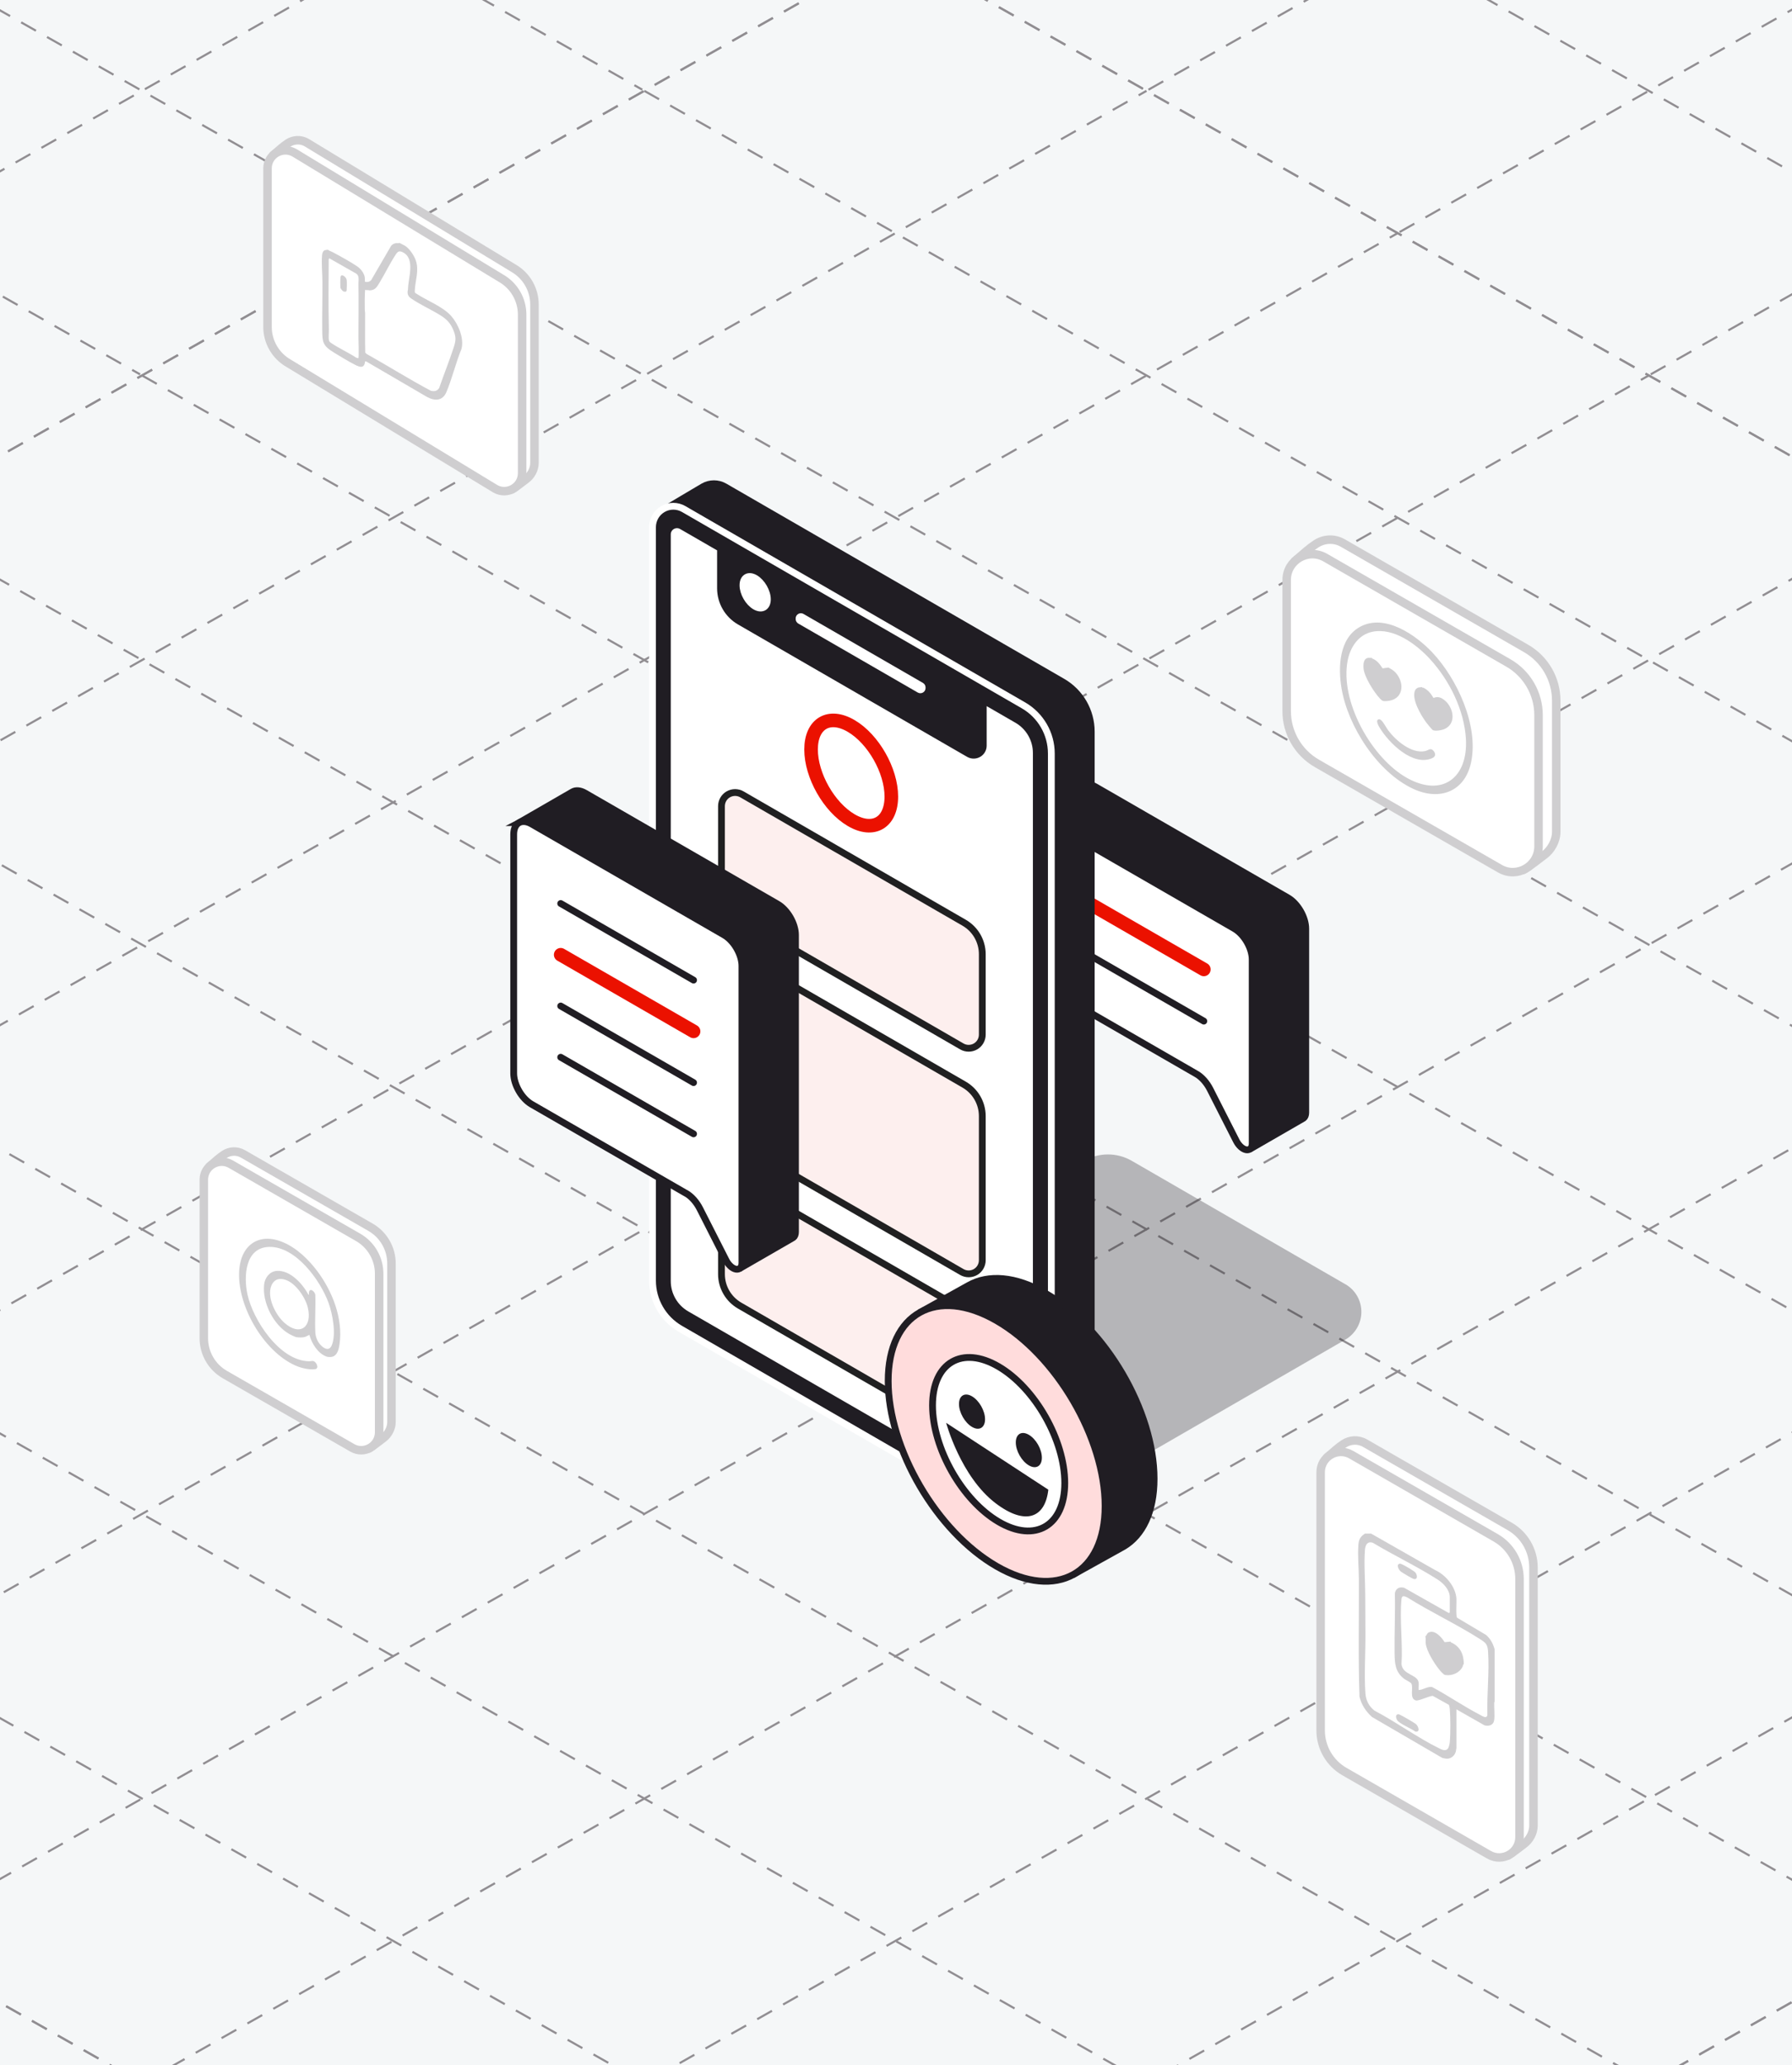 <?xml version="1.0" encoding="UTF-8"?>
<svg xmlns="http://www.w3.org/2000/svg" width="422" height="486" viewBox="0 0 422 486" fill="none">
  <rect x="0" y="0" width="422" height="486" fill="#333333" stroke="none"/>
  <g clip-path="url(#clip0_7999_26994)">
    <rect width="422" height="486" fill="#F5F7F8"></rect>
    <path d="M-320.93 289.05L210.86 -12.12" stroke="#918E92" stroke-width="0.5" stroke-dasharray="4 3"></path>
    <path d="M-261.79 322.54L269.99 21.38" stroke="#918E92" stroke-width="0.5" stroke-dasharray="4 3"></path>
    <path d="M-202.649 356.03L329.131 54.87" stroke="#918E92" stroke-width="0.5" stroke-dasharray="4 3"></path>
    <path d="M-143.51 389.52L388.27 88.36" stroke="#918E92" stroke-width="0.5" stroke-dasharray="4 3"></path>
    <path d="M-84.38 423.01L447.41 121.85" stroke="#918E92" stroke-width="0.5" stroke-dasharray="4 3"></path>
    <path d="M-25.239 456.5L506.551 155.34" stroke="#918E92" stroke-width="0.5" stroke-dasharray="4 3"></path>
    <path d="M33.9 490L565.68 188.83" stroke="#918E92" stroke-width="0.5" stroke-dasharray="4 3"></path>
    <path d="M93.04 523.49L624.82 222.32" stroke="#918E92" stroke-width="0.5" stroke-dasharray="4 3"></path>
    <path d="M152.181 556.98L683.961 255.82" stroke="#918E92" stroke-width="0.5" stroke-dasharray="4 3"></path>
    <path d="M211.32 590.47L743.1 289.31" stroke="#918E92" stroke-width="0.5" stroke-dasharray="4 3"></path>
    <path d="M210.86 -12.12L742.64 289.05" stroke="#918E92" stroke-width="0.5" stroke-dasharray="4 3"></path>
    <path d="M151.721 21.38L683.501 322.54" stroke="#918E92" stroke-width="0.5" stroke-dasharray="4 3"></path>
    <path d="M92.58 54.87L624.36 356.03" stroke="#918E92" stroke-width="0.5" stroke-dasharray="4 3"></path>
    <path d="M33.44 88.36L565.22 389.52" stroke="#918E92" stroke-width="0.5" stroke-dasharray="4 3"></path>
    <path d="M-25.699 121.85L506.091 423.01" stroke="#918E92" stroke-width="0.5" stroke-dasharray="4 3"></path>
    <path d="M-84.84 155.34L446.95 456.5" stroke="#918E92" stroke-width="0.5" stroke-dasharray="4 3"></path>
    <path d="M-143.97 188.83L387.81 490" stroke="#918E92" stroke-width="0.5" stroke-dasharray="4 3"></path>
    <path d="M-203.109 222.32L328.671 523.49" stroke="#918E92" stroke-width="0.5" stroke-dasharray="4 3"></path>
    <path d="M-262.25 255.82L269.53 556.98" stroke="#918E92" stroke-width="0.5" stroke-dasharray="4 3"></path>
    <path d="M-321.39 289.31L210.4 590.47" stroke="#918E92" stroke-width="0.5" stroke-dasharray="4 3"></path>
    <path d="M270.45 21.11L802.24 -280.05" stroke="#918E92" stroke-width="0.5" stroke-dasharray="4 3"></path>
    <path d="M329.59 54.61L861.38 -246.56" stroke="#918E92" stroke-width="0.5" stroke-dasharray="4 3"></path>
    <path d="M388.73 88.1L920.51 -213.06" stroke="#918E92" stroke-width="0.5" stroke-dasharray="4 3"></path>
    <path d="M269.99 -45.609L801.78 255.561" stroke="#918E92" stroke-width="0.5" stroke-dasharray="4 3"></path>
    <path d="M210.86 -12.119L742.64 289.051" stroke="#918E92" stroke-width="0.5" stroke-dasharray="4 3"></path>
    <path d="M-380.07 255.561L151.72 -45.609" stroke="#918E92" stroke-width="0.5" stroke-dasharray="4 3"></path>
    <path d="M-320.931 289.051L210.859 -12.119" stroke="#918E92" stroke-width="0.5" stroke-dasharray="4 3"></path>
    <path d="M-380.53 -280.05L151.26 21.11" stroke="#918E92" stroke-width="0.5" stroke-dasharray="4 3"></path>
    <path d="M-439.66 -246.56L92.12 54.61" stroke="#918E92" stroke-width="0.5" stroke-dasharray="4 3"></path>
    <path d="M-498.8 -213.06L32.98 88.1" stroke="#918E92" stroke-width="0.5" stroke-dasharray="4 3"></path>
    <path d="M211.32 590.471L743.1 289.311" stroke="#918E92" stroke-width="0.5" stroke-dasharray="4 3"></path>
    <path d="M-321.39 289.311L210.4 590.471" stroke="#918E92" stroke-width="0.5" stroke-dasharray="4 3"></path>
    <path opacity="0.3" fill-rule="evenodd" clip-rule="evenodd" d="M316.849 302.241C319.169 303.581 320.599 306.061 320.589 308.751C320.589 311.441 319.139 313.921 316.809 315.271C300.689 324.581 271.689 341.321 259.489 348.361C255.989 350.381 251.689 350.381 248.209 348.371C231.839 338.921 219.849 332.001 197.889 319.321C195.559 317.981 194.139 315.501 194.149 312.811C194.149 310.131 195.599 307.641 197.929 306.291C214.049 296.981 243.049 280.241 255.249 273.201C258.749 271.181 263.049 271.181 266.529 273.191C282.899 282.651 294.889 289.571 316.849 302.251V302.241Z" fill="#201D23"></path>
    <path fill-rule="evenodd" clip-rule="evenodd" d="M242.43 192.101C243.19 191.701 244.22 191.771 245.35 192.431C255.39 198.221 280.62 212.761 290.66 218.541C292.99 219.881 294.88 223.141 294.88 225.831V269.121C294.88 269.781 294.65 270.261 294.26 270.481L306.78 263.261C306.85 263.231 306.91 263.191 306.97 263.151C307.3 262.911 307.49 262.451 307.49 261.851V218.561C307.49 215.881 305.6 212.611 303.27 211.271C293.23 205.481 268 190.941 257.96 185.161C256.8 184.491 255.75 184.431 254.99 184.861L242.44 192.101H242.43Z" fill="#201D23" stroke="#201D23" stroke-width="1.6" stroke-miterlimit="10"></path>
    <path d="M281.73 252.731C282.98 253.451 284.17 254.781 284.97 256.361C286.46 259.291 289.01 264.311 291.15 268.511C291.72 269.621 292.65 270.461 293.49 270.591C294.33 270.721 294.88 270.131 294.88 269.111V225.821C294.88 223.141 292.99 219.871 290.66 218.531C280.62 212.741 255.39 198.201 245.35 192.421C243.02 191.081 241.13 192.171 241.13 194.851V224.481C241.13 227.161 243.02 230.431 245.35 231.771C254.36 236.961 275.21 248.981 281.72 252.731H281.73Z" fill="white" stroke="#201D23" stroke-width="1.6" stroke-linecap="round" stroke-linejoin="round"></path>
    <path d="M252.2 222.28C259.95 226.75 277.89 237.08 283.49 240.31" stroke="#201D23" stroke-width="1.6" stroke-linecap="round" stroke-linejoin="round"></path>
    <path d="M252.2 210.11C259.95 214.58 277.89 224.91 283.49 228.14" stroke="#EB1100" stroke-width="3.2" stroke-linecap="round" stroke-linejoin="round"></path>
    <path fill-rule="evenodd" clip-rule="evenodd" d="M168.5 128.381L159.91 123.421C159.19 123.001 158.49 122.931 157.98 123.231C157.47 123.521 157.18 124.161 157.18 124.991V303.561C157.18 304.391 157.47 305.361 157.98 306.251C158.49 307.141 159.18 307.871 159.91 308.281C172.89 315.771 228.35 347.801 241.33 355.291C242.05 355.711 242.75 355.781 243.26 355.481C243.77 355.181 244.06 354.551 244.06 353.721V175.151C244.06 174.321 243.78 173.351 243.26 172.461C242.75 171.571 242.06 170.841 241.33 170.431L232.74 165.471V170.371C232.74 171.201 232.46 171.841 231.94 172.131C231.43 172.421 230.74 172.361 230.01 171.941C219.51 165.881 181.73 144.061 171.23 138.001C170.51 137.581 169.81 136.851 169.3 135.971C168.79 135.081 168.5 134.121 168.5 133.281V128.381Z" fill="#201D23"></path>
    <path d="M168.5 128.381L159.91 123.421C159.19 123.001 158.49 122.931 157.98 123.231C157.47 123.521 157.18 124.161 157.18 124.991V303.561C157.18 304.391 157.47 305.361 157.98 306.251C158.49 307.141 159.18 307.871 159.91 308.281C172.89 315.771 228.35 347.801 241.33 355.291C242.05 355.711 242.75 355.781 243.26 355.481C243.77 355.181 244.06 354.551 244.06 353.721V175.151C244.06 174.321 243.78 173.351 243.26 172.461C242.75 171.571 242.06 170.841 241.33 170.431L232.74 165.471V170.371C232.74 171.201 232.46 171.841 231.94 172.131C231.43 172.421 230.74 172.361 230.01 171.941C219.51 165.881 181.73 144.061 171.23 138.001C170.51 137.581 169.81 136.851 169.3 135.971C168.79 135.081 168.5 134.121 168.5 133.281V128.381Z" stroke="white" stroke-width="1.6" stroke-linecap="round" stroke-linejoin="round"></path>
    <path fill-rule="evenodd" clip-rule="evenodd" d="M256.98 172.17C256.98 167.34 254.4 162.87 250.21 160.45C233.17 150.61 188.57 124.86 170.66 114.52C169.09 113.61 167.16 113.61 165.59 114.52C164.02 115.43 157.18 119.51 157.18 119.51C157.18 119.51 163.05 264.83 163.05 295.69C163.05 300.52 165.63 304.99 169.82 307.41C186.86 317.25 244.05 359.21 244.05 359.21C244.05 359.21 252.87 354.25 254.44 353.34C256.01 352.43 256.98 350.76 256.98 348.95V172.17Z" fill="white"></path>
    <path d="M256.98 172.17C256.98 167.34 254.4 162.87 250.21 160.45C233.17 150.61 188.57 124.86 170.66 114.52C169.09 113.61 167.16 113.61 165.59 114.52C164.02 115.43 157.18 119.51 157.18 119.51C157.18 119.51 163.05 264.83 163.05 295.69C163.05 300.52 165.63 304.99 169.82 307.41C186.86 317.25 244.05 359.21 244.05 359.21C244.05 359.21 252.87 354.25 254.44 353.34C256.01 352.43 256.98 350.76 256.98 348.95V172.17Z" fill="#201D23" stroke="#201D23" stroke-width="1.6" stroke-linecap="round" stroke-linejoin="round"></path>
    <path fill-rule="evenodd" clip-rule="evenodd" d="M247.58 177.341C247.58 172.671 245.08 168.351 241.04 166.011C224.09 156.231 178.83 130.091 161.01 119.801C159.49 118.921 157.62 118.921 156.11 119.801C154.59 120.681 153.66 122.301 153.66 124.051V301.381C153.66 306.051 156.15 310.371 160.2 312.711C177.15 322.501 222.41 348.631 240.23 358.921C241.74 359.801 243.61 359.801 245.13 358.921C246.64 358.041 247.58 356.421 247.58 354.671V177.341Z" fill="#201D23"></path>
    <path d="M247.58 177.341C247.58 172.671 245.08 168.351 241.04 166.011C224.09 156.231 178.83 130.091 161.01 119.801C159.49 118.921 157.62 118.921 156.11 119.801C154.59 120.681 153.66 122.301 153.66 124.051V301.381C153.66 306.051 156.15 310.371 160.2 312.711C177.15 322.501 222.41 348.631 240.23 358.921C241.74 359.801 243.61 359.801 245.13 358.921C246.64 358.041 247.58 356.421 247.58 354.671V177.341Z" stroke="white" stroke-width="1.6" stroke-linecap="round" stroke-linejoin="round"></path>
    <path fill-rule="evenodd" clip-rule="evenodd" d="M231.55 164.79V175.48C231.55 176.29 231.12 177.03 230.42 177.43C229.72 177.83 228.86 177.83 228.16 177.43C217.72 171.4 186.01 153.09 174.18 146.26C171.39 144.65 169.67 141.67 169.67 138.45V129.06L160.55 123.8C159.85 123.4 158.99 123.4 158.29 123.8C157.59 124.2 157.16 124.95 157.16 125.75V301.5C157.16 304.72 158.88 307.7 161.67 309.31C177.04 318.18 227.15 347.11 240.66 354.91C241.36 355.31 242.22 355.31 242.92 354.91C243.62 354.51 244.04 353.76 244.04 352.96V177.21C244.04 173.99 242.32 171.01 239.53 169.4L231.54 164.79H231.55Z" fill="white"></path>
    <path d="M231.55 164.79V175.48C231.55 176.29 231.12 177.03 230.42 177.43C229.72 177.83 228.86 177.83 228.16 177.43C217.72 171.4 186.01 153.09 174.18 146.26C171.39 144.65 169.67 141.67 169.67 138.45V129.06L160.55 123.8C159.85 123.4 158.99 123.4 158.29 123.8C157.59 124.2 157.16 124.95 157.16 125.75V301.5C157.16 304.72 158.88 307.7 161.67 309.31C177.04 318.18 227.15 347.11 240.66 354.91C241.36 355.31 242.22 355.31 242.92 354.91C243.62 354.51 244.04 353.76 244.04 352.96V177.21C244.04 173.99 242.32 171.01 239.53 169.4L231.54 164.79H231.55Z" stroke="#201D23" stroke-width="1.6" stroke-linecap="round" stroke-linejoin="round"></path>
    <path fill-rule="evenodd" clip-rule="evenodd" d="M177.83 136.07C179.42 136.99 180.71 139.22 180.71 141.05C180.71 142.88 179.42 143.62 177.83 142.71C176.24 141.79 174.96 139.56 174.96 137.73C174.96 135.9 176.25 135.15 177.83 136.07Z" fill="white"></path>
    <path d="M177.83 136.07C179.42 136.99 180.71 139.22 180.71 141.05C180.71 142.88 179.42 143.62 177.83 142.71C176.24 141.79 174.96 139.56 174.96 137.73C174.96 135.9 176.25 135.15 177.83 136.07Z" stroke="white" stroke-width="1.6" stroke-linecap="round" stroke-linejoin="round"></path>
    <path fill-rule="evenodd" clip-rule="evenodd" d="M217.96 161.78C217.96 161.34 217.73 160.94 217.35 160.72C213.74 158.63 195.16 147.91 189.21 144.48C188.83 144.26 188.37 144.26 187.98 144.48C187.6 144.7 187.37 145.1 187.37 145.54V145.68C187.37 146.12 187.6 146.52 187.98 146.74C191.59 148.83 210.17 159.55 216.12 162.98C216.5 163.2 216.96 163.2 217.35 162.98C217.73 162.76 217.96 162.36 217.96 161.92V161.78Z" fill="white"></path>
    <path d="M231.32 315.76C231.32 312.7 229.69 309.88 227.04 308.35C215.96 301.95 186.36 284.87 174.71 278.14C173.72 277.57 172.49 277.57 171.5 278.14C170.51 278.71 169.9 279.77 169.9 280.92C169.9 302 169.9 279.85 169.9 299.85C169.9 302.91 171.53 305.73 174.18 307.26C185.26 313.66 214.86 330.74 226.51 337.47C227.5 338.04 228.72 338.04 229.72 337.47C230.71 336.9 231.32 335.84 231.32 334.69C231.32 313.61 231.32 335.76 231.32 315.76Z" fill="#FDEFEE" stroke="#202021" stroke-width="1.6" stroke-miterlimit="10"></path>
    <path d="M231.32 262.661C231.32 259.601 229.69 256.781 227.04 255.251C215.96 248.851 186.36 231.771 174.71 225.041C173.72 224.471 172.49 224.471 171.5 225.041C170.51 225.611 169.9 226.671 169.9 227.821V261.741C169.9 264.801 171.53 267.621 174.18 269.151C185.26 275.551 214.86 292.631 226.51 299.361C227.5 299.931 228.72 299.931 229.72 299.361C230.71 298.791 231.32 297.731 231.32 296.581V262.661Z" fill="#FDEFEE" stroke="#202021" stroke-width="1.6" stroke-miterlimit="10"></path>
    <path d="M231.32 224.56C231.32 221.5 229.69 218.68 227.04 217.15C215.96 210.75 186.36 193.67 174.71 186.94C173.72 186.37 172.49 186.37 171.5 186.94C170.51 187.51 169.9 188.57 169.9 189.72C169.9 210.8 169.9 188.65 169.9 208.65C169.9 211.71 171.53 214.53 174.18 216.06C185.26 222.46 214.86 239.54 226.51 246.27C227.5 246.84 228.72 246.84 229.72 246.27C230.71 245.7 231.32 244.64 231.32 243.49C231.32 222.41 231.32 244.56 231.32 224.56Z" fill="#FDEFEE" stroke="#202021" stroke-width="1.6" stroke-miterlimit="10"></path>
    <path d="M200.45 170.851C195.24 167.791 191 170.271 191 176.391C191 182.511 195.23 189.951 200.45 193.011C205.66 196.071 209.9 193.591 209.9 187.471C209.9 181.351 205.67 173.911 200.45 170.851Z" stroke="#EB1100" stroke-width="3.2" stroke-linecap="round" stroke-linejoin="round"></path>
    <path fill-rule="evenodd" clip-rule="evenodd" d="M122.27 193.591C123.03 193.191 124.06 193.261 125.19 193.921C135.23 199.711 160.46 214.251 170.5 220.031C172.83 221.371 174.72 224.631 174.72 227.321V297.211C174.72 297.871 174.49 298.351 174.1 298.571L186.62 291.351C186.69 291.321 186.75 291.281 186.81 291.241C187.14 291.001 187.33 290.541 187.33 289.941V220.051C187.33 217.371 185.44 214.101 183.11 212.761C173.07 206.971 147.84 192.431 137.8 186.651C136.64 185.981 135.59 185.921 134.83 186.351L122.28 193.591H122.27Z" fill="#201D23" stroke="#201D23" stroke-width="1.6" stroke-miterlimit="10"></path>
    <path d="M161.57 280.831C162.82 281.551 164.01 282.881 164.81 284.461C166.3 287.391 168.85 292.411 170.99 296.611C171.56 297.721 172.49 298.561 173.33 298.691C174.17 298.821 174.72 298.231 174.72 297.211V227.321C174.72 224.641 172.83 221.371 170.5 220.031C160.46 214.241 135.23 199.701 125.19 193.921C122.86 192.581 120.97 193.671 120.97 196.351V252.591C120.97 255.271 122.86 258.541 125.19 259.881C134.2 265.071 155.05 277.091 161.56 280.841H161.57V280.831Z" fill="white" stroke="#201D23" stroke-width="1.6" stroke-linecap="round" stroke-linejoin="round"></path>
    <path d="M132.04 224.69C139.79 229.16 157.73 239.49 163.33 242.72" stroke="#EB1100" stroke-width="3.2" stroke-linecap="round" stroke-linejoin="round"></path>
    <path d="M132.04 236.751C139.79 241.221 157.73 251.551 163.33 254.781" stroke="#201D23" stroke-width="1.6" stroke-linecap="round" stroke-linejoin="round"></path>
    <path d="M132.04 248.811C139.79 253.281 157.73 263.611 163.33 266.841" stroke="#201D23" stroke-width="1.6" stroke-linecap="round" stroke-linejoin="round"></path>
    <path d="M132.04 212.631C139.79 217.101 157.73 227.431 163.33 230.661" stroke="#201D23" stroke-width="1.6" stroke-linecap="round" stroke-linejoin="round"></path>
    <path fill-rule="evenodd" clip-rule="evenodd" d="M234.7 310.811C248.79 318.931 260.24 338.471 260.24 354.431C260.24 362.401 257.38 367.981 252.76 370.541L264.58 363.971C269.04 361.341 271.78 355.821 271.78 348.011C271.78 332.061 260.34 312.511 246.24 304.391C239.15 300.301 232.73 299.881 228.11 302.501L216.76 308.801C221.37 306.311 227.71 306.771 234.7 310.801V310.811Z" fill="#201D23"></path>
    <path d="M234.7 310.811C248.79 318.931 260.24 338.471 260.24 354.431C260.24 362.401 257.38 367.981 252.76 370.541L264.58 363.971C269.04 361.341 271.78 355.821 271.78 348.011C271.78 332.061 260.34 312.511 246.24 304.391C239.15 300.301 232.73 299.881 228.11 302.501L216.76 308.801C221.37 306.311 227.71 306.771 234.7 310.801V310.811Z" stroke="#201D23" stroke-width="1.6" stroke-linecap="round" stroke-linejoin="round"></path>
    <path fill-rule="evenodd" clip-rule="evenodd" d="M234.7 310.81C248.8 318.93 260.24 338.47 260.24 354.43C260.24 370.39 248.8 376.73 234.7 368.61C220.61 360.49 209.16 340.94 209.16 324.99C209.16 309.04 220.6 302.68 234.7 310.81Z" fill="#FFDCDC"></path>
    <path d="M234.7 310.81C248.8 318.93 260.24 338.47 260.24 354.43C260.24 370.39 248.8 376.73 234.7 368.61C220.61 360.49 209.16 340.94 209.16 324.99C209.16 309.04 220.6 302.68 234.7 310.81Z" stroke="#201D23" stroke-width="1.6" stroke-linecap="round" stroke-linejoin="round"></path>
    <path fill-rule="evenodd" clip-rule="evenodd" d="M235.171 321.621C226.581 316.581 219.601 320.671 219.601 330.751C219.601 340.831 226.581 353.101 235.171 358.141C243.761 363.181 250.741 359.091 250.741 349.011C250.741 338.931 243.761 326.661 235.171 321.621Z" fill="white" stroke="#201D23" stroke-width="1.6" stroke-miterlimit="10"></path>
    <path fill-rule="evenodd" clip-rule="evenodd" d="M246.871 350.581L222.811 334.851C222.811 334.851 226.211 347.511 234.471 353.781C241.471 359.091 246.131 357.251 246.871 350.581Z" fill="#201D23"></path>
    <path fill-rule="evenodd" clip-rule="evenodd" d="M228.901 328.611C227.211 327.621 225.831 328.421 225.831 330.411C225.831 332.401 227.201 334.811 228.901 335.811C230.591 336.801 231.971 336.001 231.971 334.011C231.971 332.021 230.601 329.611 228.901 328.611Z" fill="#201D23"></path>
    <path fill-rule="evenodd" clip-rule="evenodd" d="M242.281 337.661C240.591 336.671 239.211 337.471 239.211 339.461C239.211 341.451 240.581 343.861 242.281 344.861C243.971 345.851 245.351 345.051 245.351 343.061C245.351 341.071 243.981 338.661 242.281 337.661Z" fill="#201D23"></path>
    <path d="M64.344 36.519C65.92 35.151 66.68 34.439 67.8 33.703C69.056 32.879 70.744 32.711 72.232 33.567L120.916 63.108C123.972 64.868 125.86 68.124 125.86 71.651V108.976C125.86 110.48 124.996 111.952 123.94 112.735C122.668 113.679 121.884 114.391 120.5 115.191" fill="white"></path>
    <path d="M64.344 36.519C65.92 35.151 66.68 34.439 67.8 33.703C69.056 32.879 70.744 32.711 72.232 33.567L120.916 63.108C123.972 64.868 125.86 68.124 125.86 71.651V108.976C125.86 110.48 124.996 111.952 123.94 112.735C122.668 113.679 121.884 114.391 120.5 115.191" stroke="#CFCED0" stroke-width="2" stroke-miterlimit="10" stroke-linecap="round"></path>
    <path d="M63 76.939V39.614C63 36.367 66.512 34.335 69.328 35.95L118.012 65.492C121.068 67.251 122.956 70.507 122.956 74.035V111.359C122.956 114.607 119.444 116.639 116.628 115.023L67.944 85.482C64.888 83.722 63 80.466 63 76.939Z" fill="white" stroke="#CFCED0" stroke-width="2" stroke-miterlimit="10"></path>
    <path d="M94.065 57.157L95.417 57.861C96.466 58.557 97.506 60.109 97.914 61.285C98.746 63.685 97.77 66.028 97.674 68.46C97.658 68.924 97.738 68.9 98.082 69.132C100.602 70.78 104.354 72.172 106.298 74.42C107.93 76.299 109.33 79.603 108.682 82.099C107.338 85.347 106.49 89.034 105.13 92.258C104.218 94.426 102.322 94.394 100.49 93.378L86.257 85.075L85.969 85.043C85.817 86.762 84.761 86.442 83.609 85.85C81.993 85.019 80.144 83.891 78.576 82.931C75.904 81.291 75.912 80.451 75.88 77.411C75.848 73.708 75.952 70.004 75.928 66.3C75.92 64.252 75.672 62.069 75.848 60.021C75.888 59.597 76.056 59.021 76.512 58.877C76.608 58.845 77.248 58.757 77.28 58.773C77.288 58.773 77.296 58.869 77.352 58.893C77.672 59.029 77.976 59.157 78.288 59.317C80.08 60.269 82.497 61.581 84.145 62.709C84.929 63.245 85.561 64.069 85.841 64.981C85.969 65.404 85.881 65.9 85.969 66.332C86.521 66.444 87.017 66.332 87.409 65.924L92.105 57.853C92.553 57.333 93.129 57.157 93.809 57.245L93.985 57.173H94.057L94.065 57.157ZM85.977 68.204C85.865 69.796 85.889 71.412 85.905 73.012C85.905 73.22 85.985 73.396 85.985 73.58C86.009 76.723 85.929 79.867 86.017 83.003L86.313 83.283C91.369 86.115 96.305 89.226 101.418 91.938C102.234 92.178 102.946 92.058 103.418 91.314C104.53 88.106 105.818 84.923 106.866 81.691C107.346 80.187 107.434 79.411 106.834 77.867C106.138 76.075 105.194 75.1 103.578 74.116C101.426 72.804 98.762 71.604 96.746 70.188C95.986 69.652 95.865 68.972 96.082 68.092C96.082 65.508 97.914 60.885 94.849 59.365C94.025 58.957 93.681 59.173 93.209 59.877C91.833 61.933 90.689 64.388 89.377 66.516C88.745 67.54 88.393 68.292 87.025 68.34C86.937 68.34 86.833 68.276 86.721 68.276C86.457 68.268 86.257 68.316 85.969 68.204H85.977ZM84.385 84.315C84.577 84.147 84.409 79.795 84.409 79.163C84.417 75.067 84.489 70.956 84.409 66.86C84.393 66.044 84.697 64.948 83.897 64.397L77.552 60.789L77.408 60.981C77.376 66.476 77.312 71.996 77.448 77.483C77.464 78.211 77.328 79.427 77.464 80.067C77.544 80.475 77.8 80.595 78.104 80.803C79.936 82.019 82.049 82.971 83.897 84.179L84.377 84.307L84.385 84.315Z" fill="#CFCED0"></path>
    <path d="M80.377 68.091C80.305 67.987 80.169 67.803 80.161 67.659C80.121 67.171 80.129 65.676 80.193 65.204C80.313 64.284 81.489 65.132 81.625 65.804C81.705 66.204 81.689 67.803 81.641 68.243C81.625 68.379 81.601 68.507 81.497 68.603C80.969 68.771 80.657 68.491 80.377 68.091Z" fill="#CFCED0"></path>
    <path d="M304.936 132.05C307.207 130.081 308.295 129.065 309.902 128.009C311.71 126.825 314.125 126.585 316.261 127.817L359.378 152.604C363.769 155.132 366.48 159.812 366.48 164.885V195.751C366.48 197.912 365.24 200.024 363.729 201.152C361.897 202.504 360.777 203.528 358.786 204.688" fill="white"></path>
    <path d="M304.936 132.05C307.207 130.081 308.295 129.065 309.902 128.009C311.71 126.825 314.125 126.585 316.261 127.817L359.378 152.604C363.769 155.132 366.48 159.812 366.48 164.885V195.751C366.48 197.912 365.24 200.024 363.729 201.152C361.897 202.504 360.777 203.528 358.786 204.688" stroke="#CFCED0" stroke-width="2" stroke-miterlimit="10" stroke-linecap="round"></path>
    <path d="M303 167.365V136.498C303 131.826 308.047 128.906 312.094 131.234L355.211 156.02C359.602 158.548 362.313 163.229 362.313 168.301V199.168C362.313 203.84 357.266 206.761 353.219 204.432L310.102 179.646C305.711 177.118 303 172.437 303 167.365Z" fill="white" stroke="#CFCED0" stroke-width="2" stroke-miterlimit="10"></path>
    <path d="M337.319 153.571C343.134 159.74 348.213 170.701 346.453 179.302C345.013 186.334 339.023 188.542 332.784 185.638C324.355 181.718 317.412 170.949 315.909 161.932C315.085 156.996 315.341 150.187 320.308 147.499C326.138 144.338 333.408 149.419 337.327 153.571H337.319ZM336.743 155.099C333.512 151.595 328.21 147.627 323.139 148.691C319.9 149.371 317.98 152.323 317.372 155.395C315.461 164.996 323.011 178.453 331.377 183.102C339.671 187.71 345.701 182.998 345.213 173.973C344.845 167.132 341.31 160.068 336.743 155.107V155.099Z" fill="#CFCED0"></path>
    <path d="M334.92 161.82C335.016 161.844 335.072 161.788 335.176 161.836C336.28 162.348 336.976 163.236 337.576 164.26C338.447 163.892 339.127 164.052 339.879 164.564C342.119 166.077 343.206 170.037 340.319 171.501C339.663 171.837 338.088 172.125 337.424 171.837C337.272 171.773 336.072 170.309 335.888 170.053C334.664 168.413 332.305 164.476 333.249 162.444C333.401 162.116 333.793 161.828 334.153 161.772C334.288 161.748 334.736 161.7 334.864 161.7C334.904 161.7 334.896 161.82 334.92 161.828V161.82Z" fill="#CFCED0"></path>
    <path d="M323.051 154.827C323.051 154.827 323.067 154.931 323.123 154.955C324.291 155.419 324.915 156.275 325.587 157.291L326.978 157.099C327.634 157.507 328.21 157.755 328.746 158.395C330.953 161.011 330.369 164.812 326.498 164.988C325.659 165.028 325.515 164.98 324.963 164.396C323.563 162.923 321.268 159.291 321.1 157.283C321.028 156.379 321.06 154.939 322.244 154.811C322.331 154.803 323.011 154.811 323.051 154.827Z" fill="#CFCED0"></path>
    <path d="M324.698 169.277C324.858 169.245 324.93 169.277 325.066 169.357C325.634 169.653 326.45 171.269 326.898 171.869C328.673 174.245 332.368 177.422 335.567 176.766C336.407 176.59 336.911 175.846 337.631 176.766C338.159 177.454 338.055 178.094 337.247 178.438C332.656 180.414 327.05 174.813 324.898 171.261C324.65 170.845 323.81 169.437 324.706 169.277H324.698Z" fill="#CFCED0"></path>
    <path d="M312.52 342.987C314.311 341.435 315.175 340.627 316.446 339.795C317.87 338.86 319.781 338.676 321.469 339.643L355.514 359.217C358.984 361.209 361.12 364.905 361.12 368.913V429.65C361.12 431.354 360.144 433.026 358.944 433.914C357.505 434.978 356.617 435.794 355.042 436.706" fill="white"></path>
    <path d="M312.52 342.987C314.311 341.435 315.175 340.627 316.446 339.795C317.87 338.86 319.781 338.676 321.469 339.643L355.514 359.217C358.984 361.209 361.12 364.905 361.12 368.913V429.65C361.12 431.354 360.144 433.026 358.944 433.914C357.505 434.978 356.617 435.794 355.042 436.706" stroke="#CFCED0" stroke-width="2" stroke-miterlimit="10" stroke-linecap="round"></path>
    <path d="M311 407.228V346.49C311 342.803 314.983 340.499 318.182 342.331L352.227 361.905C355.697 363.897 357.833 367.592 357.833 371.6V432.338C357.833 436.025 353.85 438.329 350.651 436.497L316.606 416.923C313.135 414.932 311 411.236 311 407.228Z" fill="white" stroke="#CFCED0" stroke-width="2" stroke-miterlimit="10"></path>
    <path d="M322.891 360.921L337.966 369.504C340.454 370.632 342.789 373.424 342.973 376.208C343.029 377.055 342.789 380.239 343.133 380.711L349.955 384.767C351.01 385.687 351.61 386.846 351.978 388.182V400.205C351.978 400.277 351.978 400.341 351.978 400.413C351.978 400.429 351.874 400.573 351.866 400.765C351.834 401.997 352.042 403.757 351.85 404.901C351.658 406.045 350.554 406.293 349.595 406.045L342.973 402.277V411.348C342.973 411.396 342.869 412.06 342.845 412.156C342.637 413.06 341.805 413.86 340.846 413.892C340.422 413.908 339.99 413.748 339.662 413.716L323.107 404.085C321.676 402.813 320.58 401.165 320.148 399.277C319.828 390.054 320.052 380.775 320.004 371.536C319.988 368.92 319.692 366.177 319.892 363.553C319.988 362.281 320.364 361.585 321.452 360.913H322.899L322.891 360.921ZM341.413 379.431V375.904C341.413 374.152 339.91 372.592 338.55 371.728C333.696 368.632 328.234 366.041 323.283 363.073C321.988 362.665 321.532 363.601 321.436 364.713C321.172 368.016 321.492 371.904 321.5 375.264C321.5 378.295 321.524 381.367 321.548 384.399C321.58 388.934 321.228 394.054 321.54 398.509C321.66 400.173 322.372 401.557 323.683 402.581C328.769 405.237 333.752 408.916 338.862 411.428C339.526 411.756 340.454 412.236 341.005 411.468C341.205 411.188 341.381 410.364 341.413 410.012C341.597 407.996 341.581 404.165 341.413 402.133C341.389 401.821 341.309 401.517 341.213 401.221L337.399 399.101C336.559 399.125 334.064 400.349 333.44 400.181C331.792 399.741 332.936 397.189 332.352 396.19C332.176 395.894 331.009 395.358 330.657 395.086C328.53 393.446 328.442 391.446 328.41 388.958C328.354 384.311 328.586 379.639 328.474 374.984C328.649 373.832 329.561 373.376 330.649 373.656L341.165 379.599C341.253 379.615 341.397 379.511 341.413 379.447V379.431ZM334.072 395.91C334.16 396.438 334.008 397.165 334.072 397.725C335.039 397.725 336.367 396.765 337.287 397.045C341.053 399.061 344.716 401.589 348.491 403.549C349.035 403.829 350.059 404.581 350.266 403.637C350.123 398.741 350.754 393.526 350.426 388.646C350.314 386.982 349.867 386.599 348.547 385.759C343.061 382.255 336.903 379.375 331.361 375.912C330.625 375.584 330.113 375.4 330.025 376.416C329.585 381.247 330.353 386.75 330.041 391.646C330.313 394.182 333.76 394.046 334.064 395.91H334.072Z" fill="#CFCED0"></path>
    <path d="M329.178 403.445C329.362 403.413 329.426 403.445 329.586 403.509C330.097 403.701 332.952 405.365 333.392 405.709C334.04 406.221 334.536 407.773 333.264 407.493C332.353 406.757 329.474 405.677 328.97 404.741C328.746 404.325 328.57 403.549 329.17 403.445H329.178Z" fill="#CFCED0"></path>
    <path d="M329.585 367.993C329.777 367.945 330.153 368.145 330.345 368.233C330.913 368.497 333.104 369.745 333.384 370.16C333.816 370.816 333.856 371.88 332.816 371.56C332.52 371.472 330.161 370.08 329.873 369.848C329.393 369.457 328.729 368.193 329.585 368.001V367.993Z" fill="#CFCED0"></path>
    <path d="M341.606 386.343C341.606 386.343 341.621 386.479 341.701 386.519C343.877 387.471 344.709 389.319 344.717 391.663C344.437 391.743 344.549 391.983 344.445 392.199C343.725 393.694 341.957 394.446 340.342 394.19C339.878 394.118 339.15 393.182 338.838 392.799C337.719 391.407 335.943 388.543 335.743 386.775C335.679 386.223 335.831 385.647 335.647 385.119C335.967 384.903 336.023 384.415 336.383 384.215C337.855 383.415 339.51 385.343 340.19 386.471L341.622 386.335L341.606 386.343Z" fill="#CFCED0"></path>
    <path d="M49.344 274.519C50.92 273.151 51.68 272.439 52.8 271.703C54.056 270.879 55.743 270.711 57.231 271.567L87.246 288.813C90.302 290.572 92.19 293.828 92.19 297.355V334.678C92.19 336.182 91.326 337.654 90.27 338.438C88.998 339.382 88.214 340.094 86.83 340.893" fill="white"></path>
    <path d="M49.344 274.519C50.92 273.151 51.68 272.439 52.8 271.703C54.056 270.879 55.743 270.711 57.231 271.567L87.246 288.813C90.302 290.572 92.19 293.828 92.19 297.355V334.678C92.19 336.182 91.326 337.654 90.27 338.438C88.998 339.382 88.214 340.094 86.83 340.893" stroke="#CFCED0" stroke-width="2" stroke-miterlimit="10" stroke-linecap="round"></path>
    <path d="M48 314.945V277.622C48 274.374 51.512 272.343 54.328 273.958L84.343 291.204C87.398 292.964 89.286 296.219 89.286 299.747V337.07C89.286 340.317 85.775 342.349 82.959 340.733L52.944 323.487C49.888 321.728 48 318.472 48 314.945Z" fill="white" stroke="#CFCED0" stroke-width="2" stroke-miterlimit="10"></path>
    <path d="M74.751 299.187C78.287 303.922 80.815 310.337 79.959 316.344C79.735 317.92 79.255 319.568 77.343 319.344C77.127 319.32 77.023 319.312 76.759 319.208C74.791 318.416 73.407 316.137 72.863 314.161C72.823 314.129 72.047 314.561 71.903 314.609C71.223 314.825 70.463 314.769 69.767 314.689C69.599 314.673 68.439 314.129 68.191 313.985C64.415 311.881 61.696 306.53 62.207 302.25C62.383 300.763 63.423 299.235 65.135 299.099C68.303 298.835 71.287 302.146 72.631 304.698C72.799 304.866 72.743 304.234 72.751 304.186C72.919 302.858 74.295 304.05 74.255 304.842C74.359 307.706 74.111 310.673 74.255 313.521C74.303 314.521 74.671 315.545 75.311 316.32C76.111 317.28 77.479 318.184 78.143 316.56C79.207 313.977 78.319 309.193 77.367 306.602C75.447 301.339 69.663 293.3 63.391 293.444C57.672 293.58 57.36 300.435 58.272 304.618C59.584 310.665 65.863 320.264 72.775 320.36C73.087 320.36 73.383 320.272 73.679 320.296C74.503 320.376 75.263 322.072 74.215 322.216C72.815 322.416 70.919 321.952 69.631 321.392C61.975 318.04 55.592 306.938 56.36 298.635C56.904 292.788 61.2 290.004 66.711 292.372C69.911 293.74 72.687 296.427 74.751 299.187ZM65.615 301.027C64.831 301.147 64.207 301.818 63.919 302.522C62.767 305.282 64.895 309.473 66.991 311.321C70.655 314.561 73.567 312.305 72.495 307.738C71.871 305.066 68.783 300.539 65.623 301.027H65.615Z" fill="#CFCED0"></path>
  </g>
  <defs>
    <clipPath id="clip0_7999_26994">
      <rect width="422" height="486" fill="white"></rect>
    </clipPath>
  </defs>
</svg>
